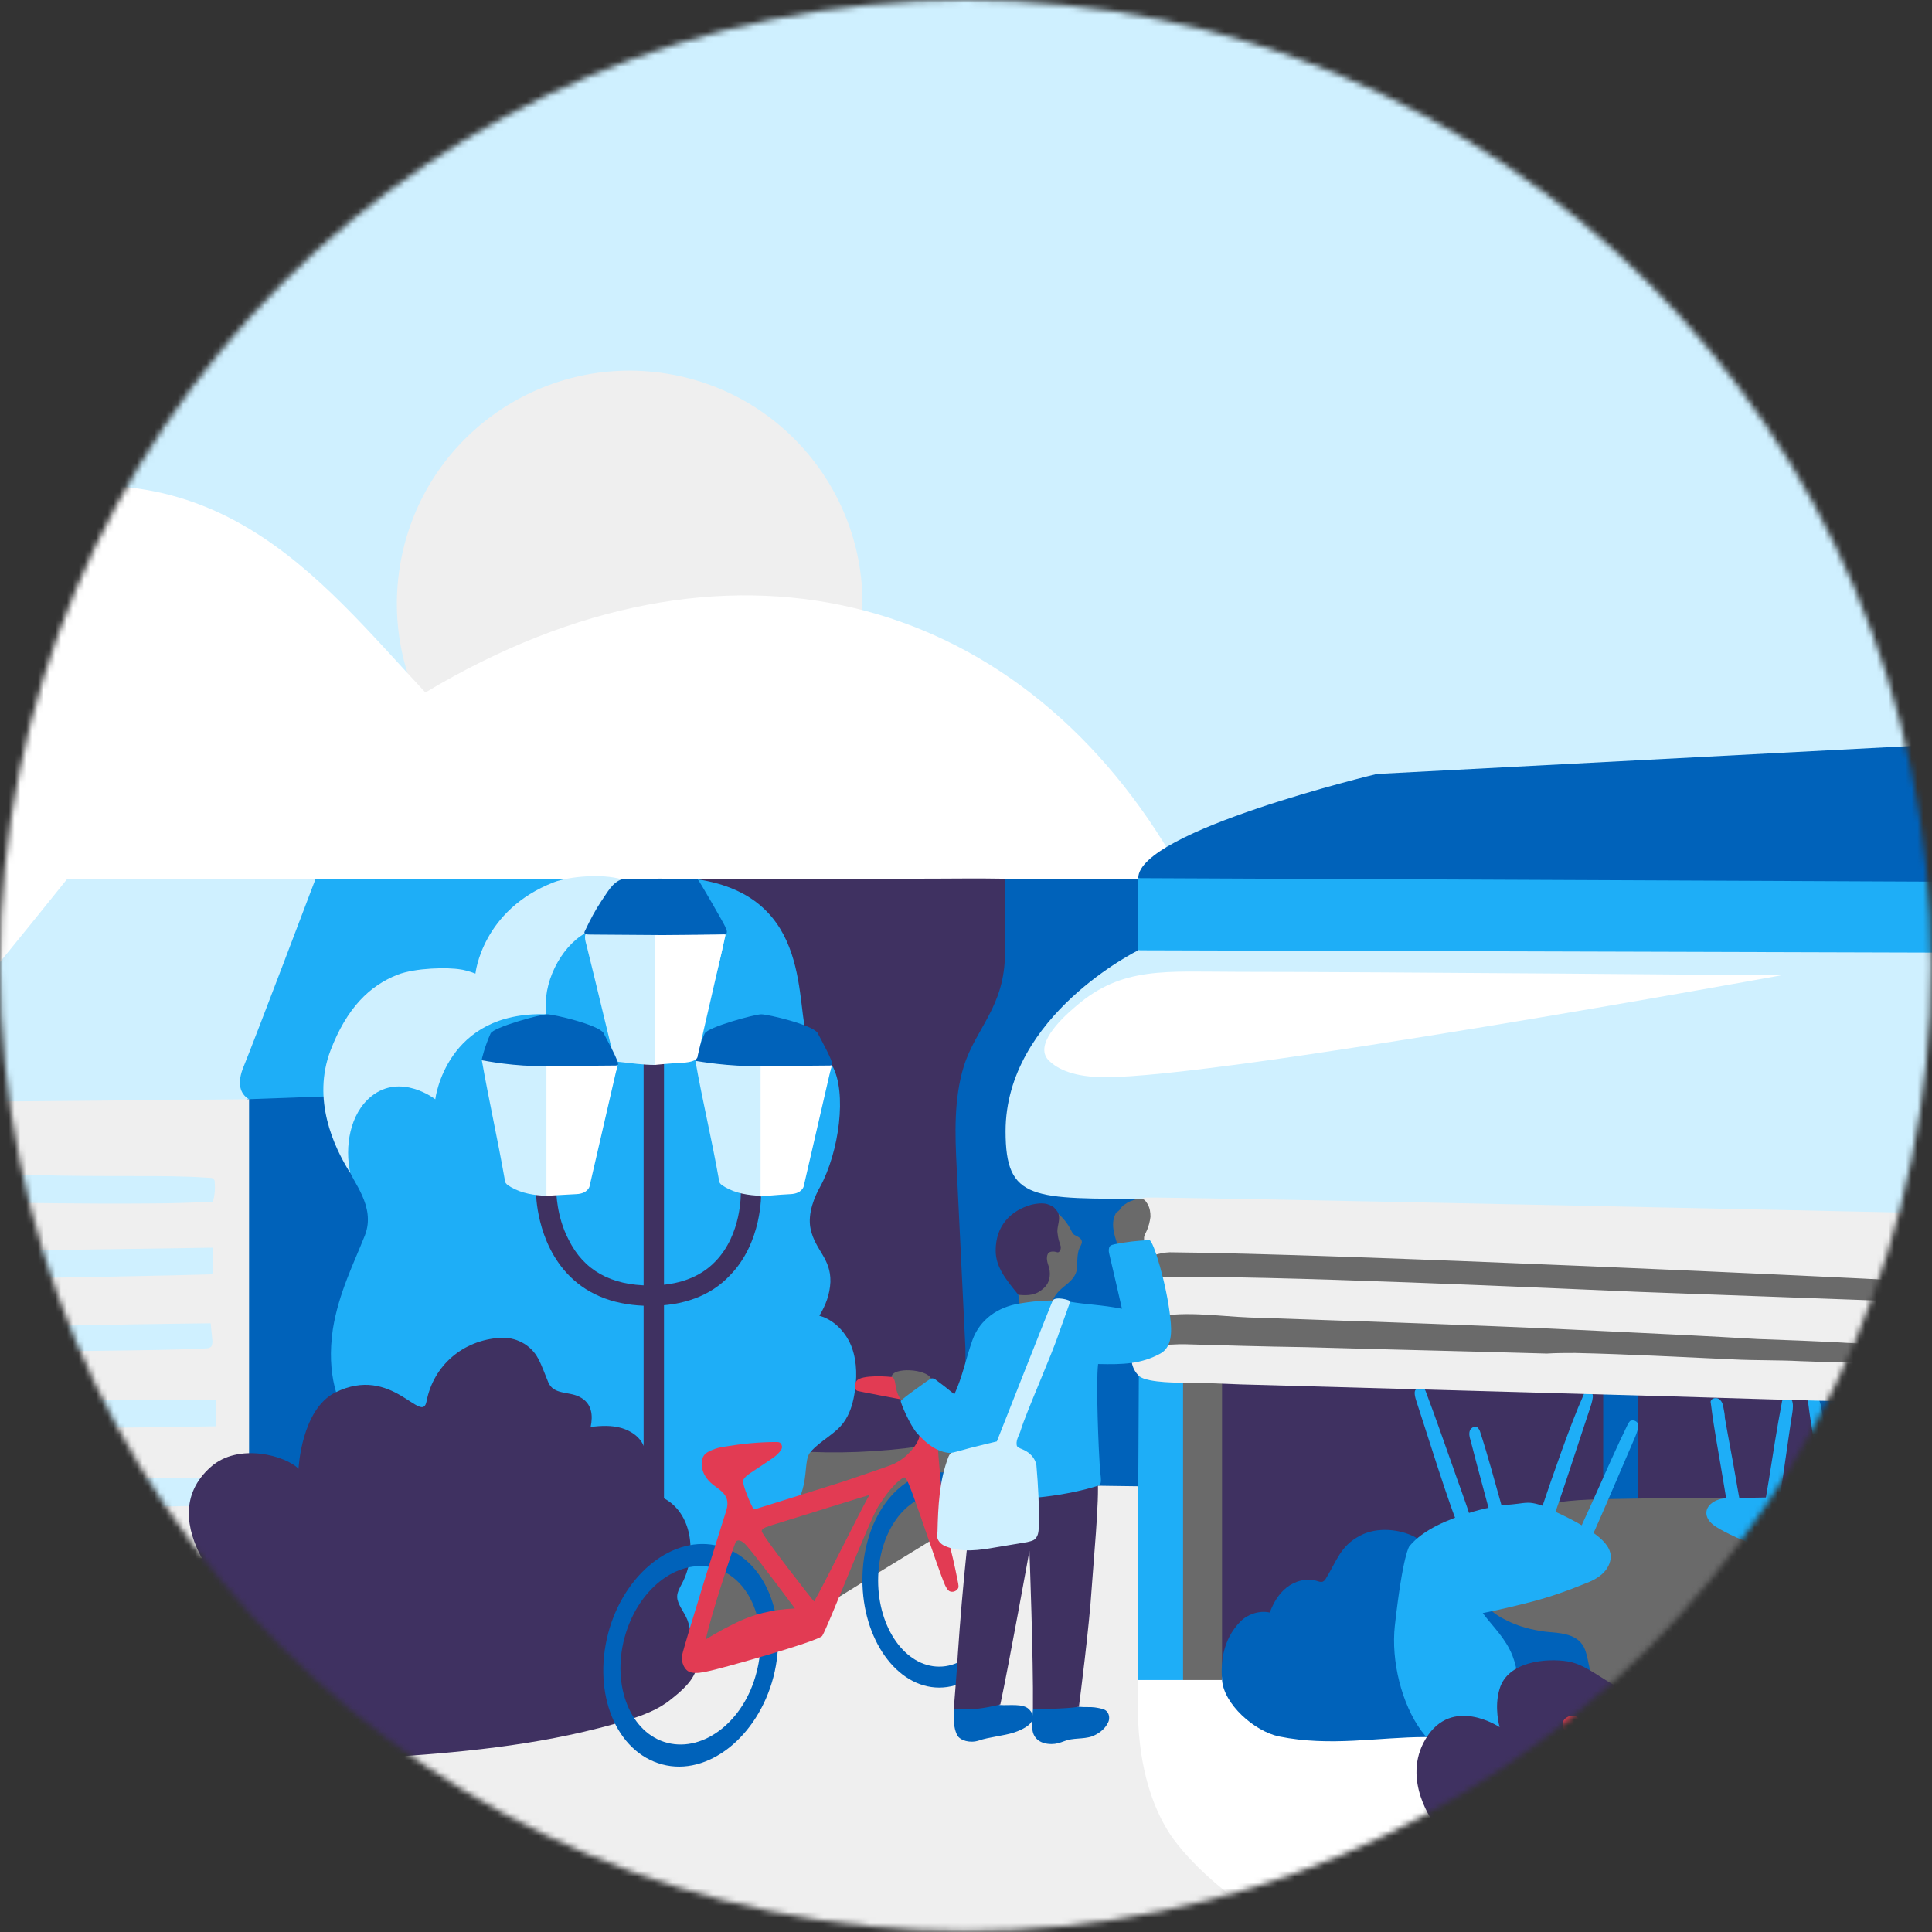 <?xml version="1.0" encoding="UTF-8"?>
<svg width="332px" height="332px" viewBox="0 0 332 332" version="1.1" xmlns="http://www.w3.org/2000/svg" xmlns:xlink="http://www.w3.org/1999/xlink">
    <rect x="0" y="0" width="332" height="332" fill="#333333" stroke="none"/>
    <title>illustrasjon_starte_og_drive</title>
    <defs>
        <circle id="path-1" cx="165.92" cy="165.92" r="165.92"></circle>
    </defs>
    <g id="Page-1" stroke="none" stroke-width="1" fill="none" fill-rule="evenodd">
        <g id="illustrasjon_starte_og_drive">
            <mask id="mask-2" fill="white">
                <use xlink:href="#path-1"></use>
            </mask>
            <g id="Oval"></g>
            <g id="illustrasjon_starte_og_drive_sirkel_alt-copy" mask="url(#mask-2)" fill-rule="nonzero">
                <g transform="translate(-74, -46)">
                    <rect id="Rectangle" fill="#CFF0FF" x="28.2" y="0.3" width="416.4" height="197.4"></rect>
                    <circle id="Oval" fill="#EFEFEF" transform="translate(182.206, 149.7) rotate(-80.782) translate(-182.206, -149.7) " cx="182.206" cy="149.7" r="40.001"></circle>
                    <path d="M441.3,294.4 L440.9,294.4 C439.3,294.4 437.7,294.4 436.1,294.4 C432.8,294.4 429.5,294.4 426.2,294.4 C421.3,294.4 416.5,294.4 411.6,294.4 C405.3,294.4 398.9,294.4 392.6,294.4 C384.9,294.4 377.2,294.4 369.5,294.4 C360.6,294.4 351.7,294.4 342.8,294.4 C332.8,294.4 322.7,294.4 312.7,294.4 C301.7,294.4 290.6,294.4 279.6,294.4 C267.7,294.4 255.8,294.4 243.9,294.4 C231.2,294.4 218.6,294.4 205.9,294.4 C192.6,294.4 179.3,294.4 166,294.4 C152.2,294.4 138.3,294.4 124.5,294.4 C110.2,294.4 96,294.4 81.7,294.4 C73,294.4 64.3,294 55.7,294.1 C48.4,294.2 46.3,295.6 45.4,304.2 C44,317.8 43.1,331.5 42.7,345.2 C42.5,354.5 38.7,376.8 43.9,384.7 C48.5,391.6 69.6,387.6 77.2,387.6 C90.9,387.6 104.6,387.6 118.3,387.6 C168.4,387.6 218.6,387.6 268.7,387.6 C325.3,387.6 381.8,387.6 438.4,387.6 C438.5,387.6 441.3,387.6 441.3,387.6 C441.3,387.4 441.3,294.4 441.3,294.4 Z" id="Path" fill="#EFEFEF"></path>
                    <path d="M12.3,138 C12.6,137.1 13,136.2 13.4,135.3 C15.8,130.2 21.1,122 27.5,121.799 C33.2,121.7 36,127.3 40.1,130.3 C49,136.7 60.1,135.6 70.1,132.6 C110.5,120.6 128.5,145.1 147.1,165 C198.8,134 248.5,147.8 275.3,193 C284.6,208.8 293.7,183.5 299.4,189.6 C306,196.7 309.5,194.1 314.6,194.7 C324,195.7 332.6,193.9 341.5,192.1 C348.8,190.7 356.2,189.8 363.6,189.8 C380.5,189.7 397.3,194.6 410.6,205.5 C416.1,210 423,220.7 425.9,225.6 L415.8,280.4 C415.8,280.4 285.6,297.1 285.4,297.2 C280.6,297.8 275,296.9 270.2,296.7 C234.4,295.6 198.6,294.4 162.8,293.3 C137,292.5 111.3,291.7 85.5,290.8 C71.7,290.4 58,289.9 44.2,289.5 C36.1,289.2 18.3,293.6 16.9,283.4 C11.2,242.8 8.7,201.7 9.4,160.6 C9.4,153 9.7,145.1 12.3,138 Z" id="Path" fill="#FFFFFF"></path>
                    <rect id="Rectangle" fill="#3F3161" x="281.7" y="277.9" width="114.6" height="56.7"></rect>
                    <path d="M275,361.1 C278.1,365.9 288.2,376 301.1,380.1 C306.7,381.9 313.5,380.2 319.4,380.7 C323.2,381 327.1,381.2 330.9,381.2 C334.5,381.2 338.4,381.5 341.9,380.7 C346.7,379.6 353,379.1 355.3,373.9 C357.1,369.9 355.2,365.2 353.4,361.6 C350.8,356.6 347.2,352.1 343.4,347.9 C341.5,345.8 339.5,343.7 337.5,341.7 C336.6,340.8 335.7,339.6 334.7,339 C332.8,337.9 330.1,337.3 328,336.5 C325.8,335.6 323.5,334.8 321.2,334.2 C317.7,333.3 314,333.2 310.4,333.2 C299.7,333.1 288.9,333.7 278.2,334.5 C275.1,334.7 272.7,334.5 269.6,334.7 C269.5,338.7 268.7,351.3 275,361.1 Z" id="Path" fill="#FFFFFF"></path>
                    <path d="M121.3,344.4 C130.5,342.9 139.5,340 148.6,338.2 C158,336.3 167.5,334.9 177.1,334.7 C177.9,334.7 178.6,334.7 179.4,334.7 C183.9,334.7 188.5,334.2 192.9,333.5 C194.9,333.2 197,331.4 198.7,330.3 C200.2,329.3 201.6,330.6 203.2,329.6 C209.8,325.6 216.3,321.6 222.9,317.5 C233.4,311.1 243.9,304.6 254.4,298.2 C255.8,297.3 257.2,296.5 258.7,295.6 C257,295.6 251.5,291.2 244.3,291.1 C234.5,291 222.2,295.1 216.3,295.1 C202.2,294.9 188.1,294.7 174,294.6 C158.3,294.4 142.7,294.2 127,294 C112.2,293.8 97.4,293.6 82.5,293.4 C75.7,293.3 68.9,291.1 62,290.3 C53.7,289.3 51.1,288.5 42.7,288.1 C39.2,287.9 20.1,295.7 13.8,299 C-3.9,308.2 0.2,321.3 5.4,326.5 C25.7,346.8 70.9,349.3 105.3,349.1 C130.8,349.1 114.2,345.6 121.3,344.4 Z" id="Path" fill="#6A6A6A"></path>
                    <path d="M335.3,311.7 C337.6,311.6 339.9,311.5 342.2,311.4 C352.7,310.8 363.2,310.5 373.7,310 C374.9,309.9 387.6,309.4 387.6,309.4 C387.4,301.8 387,294.2 386.3,286.7 C385.8,281.2 385.2,275.6 382.5,270.8 C378.5,263.6 370.7,259.5 362.7,257.5 C358.5,256.5 354.2,255.9 350,254.8 C344.2,253.2 338.8,250.5 333.6,247.5 C325,242.6 316.6,236.6 311.8,228 C310.1,225 308.9,221.6 307,218.7 C304.9,215.4 301.1,211.7 297.2,210.6 C295.1,210 292.4,210.3 290.1,210.2 C287.8,210.1 285.5,210 283.2,210 C282.5,210 269.5,209.6 269.5,209.5 C269.5,226.7 251.3,221.9 251.3,253.9 C251.3,288 251.3,297.7 251.3,299.9 C251.3,300.3 251.9,299.9 251.9,299.9 L252.4,300.4 C253.1,301.1 257.8,300.4 258.7,300.4 C263.4,300.4 268.1,300.8 272.8,300.8 C278.8,300.8 284.9,300.8 290.8,302 C294.2,302.7 297.6,303.8 299.9,306.3 C300.6,307.1 301.2,308 302,308.7 C304,310.6 307,311 309.7,311.3 C318.4,312.1 326.9,312 335.3,311.7 Z" id="Path" fill="#3F3161"></path>
                    <path d="M385.5,252 C385.5,261.7 385.5,271.4 385.5,281 C385.5,293.6 385.6,306.3 385.7,318.9 C385.7,319 385.7,319.2 385.8,319.3 C385.9,319.4 386.1,319.4 386.3,319.4 C388.2,319.5 390,319 391.8,318.7 C395.5,318.1 399.3,318.2 403,318.2 C408.8,318.3 414.7,318.3 420.5,318.4 C424.4,318.4 428.3,318.5 432.2,318 C433.9,317.8 435.7,317.5 437.2,316.8 C438.8,316.1 440.2,314.9 440.8,313.4 C441.6,311.4 441.1,309.1 440.8,307 C440.5,304.8 440.3,302.6 440.7,300.4 C441.9,292.1 441.1,283.1 441.1,274.7 C441.1,263.5 441.1,252.2 441.1,241 C441.1,233.8 441.1,226.7 441.1,219.5 C441.1,219.3 441.1,219.1 441.1,219 L385.6,219 C385.5,219.1 385.5,252 385.5,252 Z" id="Path" fill="#0062BA"></path>
                    <path d="M269.6,209.3 L269.4,197.3 L269.6,197 L269.6,196.9 L395.4,184.4 L441.3,196.9 C441.3,201.2 441.3,205.5 441.3,209.9 C441.3,214.5 441.1,236.1 441.1,236.1 C441.1,236.1 438.2,237.7 437.4,237.4 C436.7,237.2 436.2,236.6 435.7,236.1 C433.1,233.3 431.4,231.4 427.4,231 C423.7,230.6 419.9,231.1 416.1,231.1 C401.7,231.1 349.5,231.1 349.5,231.1 C349.5,232.5 350.1,240.3 347.9,240.1 C346.8,240 345.8,239.7 344.9,239 C343.1,237.6 343.3,235 343.3,233 C343.3,230.5 343.3,228 343.3,225.5 C343.3,225.1 343.4,218.9 343.3,218.9 C343.3,218.8 269.6,209.3 269.6,209.3 Z" id="Path" fill="#1EAEF7"></path>
                    <polygon id="Path" fill="#1EAEF7" points="277.3 227.9 280 327.5 277.3 334.7 269.6 334.7 269.6 226.5"></polygon>
                    <polygon id="Path" fill="#6A6A6A" points="277.3 227.9 284 230.9 284 334.7 277.3 334.7"></polygon>
                    <polygon id="Path" fill="#0062BA" points="355.5 231.1 355.5 305.4 349.5 306.5 349.5 231.1"></polygon>
                    <path d="M269.6,197 C269.6,201.9 269.4,227.8 270.2,235.9 C271.4,248 269.7,282.5 269.7,282.5 L269.6,301.4 C269.6,301.4 261.4,301.3 255.7,301.2 C256.5,301.2 254.4,296.5 254.1,296.1 C252.7,294.4 251,294.6 249,294.3 C245.9,293.8 242.9,293.4 239.8,292.9 L196.3,274.7 L242.2,197.1 C242.1,197 269.6,197 269.6,197 Z" id="Path" fill="#0062BA"></path>
                    <path d="M269.6,196.9 C269.6,188.8 310.6,179 310.6,179 L478.6,170.2 L450.3,197.7 L269.6,196.9 Z" id="Path" fill="#0062BA"></path>
                    <path d="M85.5,197.1 C81.4,202.2 77.3,207.3 73.2,212.3 C69.9,216.3 66.7,220.4 63.4,224.4 C62,226.1 60.5,227.7 58.7,229.9 C57.9,230.9 56.6,232.1 56.4,233.4 C56.1,235.2 58.7,235.4 60,235.4 C61.7,235.4 63.4,235.4 65.1,235.4 C69.5,235.4 74,235.4 78.4,235.4 C88.2,235.4 98,235.4 107.8,235.4 C108.6,235.4 122.2,235.7 122.2,235.4 C122.2,235.3 128.1,197.1 128.1,197.1 L85.5,197.1 L85.5,197.1 Z" id="Path" fill="#CFF0FF"></path>
                    <path d="M171.4,197.1 C161.3,197.1 128.3,197.1 128.3,197.1 L119.7,235.4 L196.3,235.4 L192.6,217.6 C192.5,217.6 181.5,197.1 171.4,197.1 Z" id="Path" fill="#1EAEF7"></path>
                    <path d="M128.2,197.1 L132.6,197.1 L140.8,235.4 L119.5,235.4 C119.5,235.4 118.1,235.6 116.8,234.9 C115.6,234.2 114.6,232.7 115.7,229.7 C118.1,223.8 128.2,197.1 128.2,197.1 Z" id="Path" fill="#1EAEF7"></path>
                    <polygon id="Path" fill="#0062BA" points="116.4 234.9 116.4 302.6 141.2 297.1 141.2 234"></polygon>
                    <path d="M226.9,197.1 C215.1,197.1 199.1,197.1 193.8,197.1 C187.2,198.2 182.3,197.9 175.7,199.3 C170.6,200.4 169.1,202 164.4,204.4 C163.3,205 162.9,212.5 158.2,216.8 C151.8,222.7 140.3,226.5 135.7,233.9 C132.3,239.3 133.3,243.2 134,246.9 C134.3,248.8 138.7,253.2 136.7,258.3 C134.8,263.1 132.2,268.2 131.2,274.4 C128.9,290.1 139.3,295 139.4,297 C139.5,298.5 142.4,296.7 143.1,298.1 C144.8,301.1 148.7,301.9 152.1,301.9 C155.5,301.9 159.1,301.3 162.3,302.5 C166.2,304.1 168.5,308.1 169.7,312.1 C170.8,315.6 171.3,319.3 171.2,323 C171.1,326.5 170.5,330.1 171.2,333.5 C171.9,336.9 174.3,340.4 177.8,340.7 C180,340.9 182.2,339.9 183.9,338.4 C186.3,336.4 188,333.9 189.2,331.1 C189.6,330.2 190.4,329.5 191.2,329.1 C191.8,328.8 192.9,328.5 193.2,327.9 C193.8,326.8 194,325.4 194.3,324.2 C194.6,323 194.9,321.8 195.2,320.6 C195.7,318.2 196,315.8 196.5,313.4 C196.7,312.3 197.1,311.2 197.8,310.3 C199.6,308.3 202.7,308.5 205.3,307.9 C209.3,307 211.2,305.2 212.1,301.2 C212.7,298.5 212.3,296.3 213.5,295.3 C215,294 218.5,293.1 220.2,292 C222.1,290.7 223.8,289 224.7,286.9 C225.3,285.5 225.5,284 225.7,282.4 C225.9,280.5 226.1,278.6 225.8,276.8 C225.5,274.6 224.6,272.5 224.5,270.4 C224.4,266.8 226.3,264.7 228.8,262.5 C231.2,260.4 233.2,257.6 233.7,254.3 C234.3,250.2 231.8,245.4 227.7,244.7 C226.1,244.4 224.5,244.7 222.9,244.5 C221.3,244.3 219.6,243.4 219.3,241.9 C218.9,240.1 220.5,238.5 221.8,237.3 C224.1,235.2 226.2,232.8 226.7,229.7 C227.1,226.7 225,223.1 221.9,223.2 C224,221.3 226.2,219.3 227.2,216.6 C227.7,215.2 227.7,213.5 227.2,212.1 C226.5,210.3 225.4,210.1 224.1,209.1 C221.1,206.4 230.4,199.5 226.9,197.1 Z" id="Path" fill="#1EAEF7"></path>
                    <path d="M134.2,247.6 C133.2,243.1 134.1,237.4 137.8,234.4 C142.9,230.3 148.8,234.9 148.8,234.9 C148.8,234.9 150.6,219.7 167.9,220.3 C167.1,215.1 170.3,208.8 174.5,206.4 C177.8,204.5 178.8,198.9 182.5,198.3 C183.9,198.1 188.3,201.5 189.4,200.7 C187.4,199.8 183.7,197.9 180.8,197.1 C177.5,196.1 171.8,196.6 169.2,197.6 C156.8,202.4 155.7,213.3 155.7,213.3 C154.7,212.9 153.4,212.6 153.2,212.6 C151,212.2 145.4,212.3 142.3,213.5 C137.5,215.4 133.6,219.2 130.8,226.5 C127.6,234.9 131.3,243 134.2,247.6 Z" id="Path" fill="#CFF0FF"></path>
                    <path d="M227.4,197 C225.1,197 216.4,197.1 193.8,197.1 C214,200.1 210.5,218.9 212.9,225 C213.9,227.6 215.6,226.6 217,229.1 C219.6,233.7 218.2,244 214.9,250 C214.1,251.4 212.7,254.5 213.3,257.2 C214.1,260.9 216.8,262.2 216.7,266.3 C216.6,268.4 215.9,270.3 214.8,272.1 C217.4,272.8 219.5,275.1 220.4,277.6 C221.3,280.1 221.3,283 220.8,285.7 C220.5,287.4 220,289 219,290.4 C217.6,292.4 214.9,293.6 213.3,295.5 C220.4,295.8 227.9,295.3 235,294.1 C237.4,293.7 237.5,291.1 238,289.2 C238.5,287.2 239.1,285.2 239.6,283.2 C240,281.4 239.9,279.6 239.9,277.7 C239.4,267.4 238.9,257 238.4,246.7 C238.1,240.9 237.9,234.9 239.6,229.3 C241.7,222.6 246.7,219 246.7,209.7 C246.7,208 246.7,198.5 246.7,197 C241.1,196.9 239.2,197 227.4,197 Z" id="Path" fill="#3F3161"></path>
                    <rect id="Rectangle" fill="#3F3161" x="184.6" y="226.4" width="3.5" height="93.5"></rect>
                    <path d="M185.7,270.4 C180,270.4 175.3,268.7 171.9,265.3 C166.1,259.5 166.1,251 166.1,250.7 L169.6,250.7 L167.9,250.7 L169.6,250.7 C169.6,250.7 169.6,255 171.7,259 C174.3,264.3 179,266.9 185.7,266.9 C190.5,266.9 194.3,265.5 196.9,262.8 C201.5,258.1 201.3,251 201.3,250.9 L204.8,250.8 C204.8,251.2 205,259.5 199.4,265.2 C196.1,268.7 191.4,270.4 185.7,270.4 Z" id="Path" fill="#3F3161"></path>
                    <path d="M204.8,251.5 C202.6,251.4 200.5,251.1 198.6,250 C198.3,249.8 197.9,249.6 197.7,249.3 C197.6,249.1 197.5,248.8 197.5,248.5 C196.3,241.7 194.7,235.1 193.5,228.3 C197.3,228.3 201.2,225.3 205,224.9 C207.6,224.6 210.3,225.3 212.7,226.4 C213.7,226.8 214.1,226.4 214.8,227.3 C215.7,228.3 215.9,227.4 217,228.9 C215.6,234.9 206.7,251 204.8,251.5 Z" id="Path" fill="#CFF0FF"></path>
                    <path d="M204.8,220.3 C203.7,220.3 195.6,222.5 195.1,223.6 C194.2,225.6 193.4,228.2 193.5,228.3 C194.2,228.4 199.1,229.3 204.7,229.2 C209.1,229.4 216.8,229.4 217,229 C217.3,228.6 215,224.5 214.5,223.5 C213.6,222.1 206,220.3 204.8,220.3 Z" id="Path" fill="#0062BA"></path>
                    <path d="M198.4,205.9 C197.6,205.1 195.6,204.5 194.6,204 C192.1,202.9 189.4,202.2 186.7,202.5 C184,202.2 181.3,203 178.8,204 C177.8,204.4 175.7,205 175,205.9 C174.1,206.9 174.7,207.8 175,209.3 C176.5,215.3 177.9,221.3 179.4,227.4 C179.5,227.7 179.5,228 179.7,228.2 C179.9,228.4 180.3,228.5 180.6,228.5 C182.5,228.7 184.5,229 186.5,229 L186.5,229 C186.5,229 186.6,228.9 186.7,228.9 C186.7,228.9 193.3,227.4 193.4,227.2 C194.8,221.1 199.3,206.9 198.4,205.9 Z" id="Path" fill="#CFF0FF"></path>
                    <path d="M198.8,206.5 C199.1,206 198.7,205.6 198.6,205.2 C198.4,204.7 194.2,197.4 193.9,197.1 C193.8,197 181.6,196.9 180.9,197.1 C179.2,197.6 178.3,199.5 177.3,200.9 C176.3,202.4 175.4,204.1 174.6,205.8 C174.4,206.2 174.1,206.6 175.4,206.6 C176.9,206.6 189.3,206.7 189.3,206.7 C189.3,206.7 198.7,206.7 198.8,206.5 Z" id="Path" fill="#0062BA"></path>
                    <path d="M186.5,229 L186.5,206.7 L198.7,206.6 C198.7,206.6 194,227.1 193.9,227.4 C193.9,227.7 193.8,228.4 191.7,228.6 C189.4,228.7 186.5,229 186.5,229 Z" id="Path" fill="#FFFFFF"></path>
                    <path d="M204.7,251.6 L204.7,229.2 L216.9,229.1 L212.1,249.9 C212.1,249.9 211.8,251.1 209.9,251.2 C207.7,251.3 204.7,251.6 204.7,251.6 Z" id="Path" fill="#FFFFFF"></path>
                    <path d="M167.9,251.5 C165.8,251.4 163.7,251.1 161.8,250 C161.5,249.8 161.1,249.6 160.9,249.3 C160.8,249.1 160.7,248.8 160.7,248.5 C159.5,241.7 158,235 156.8,228.2 C160.6,228.2 164.4,225.3 168.2,224.9 C170.8,224.6 173.5,225.3 175.9,226.4 C176.9,226.8 177.3,226.4 178,227.3 C178.9,228.3 179.1,227.4 180.2,228.9 C178.8,234.9 168,251.5 167.9,251.5 Z" id="Path" fill="#CFF0FF"></path>
                    <path d="M168,220.3 C166.9,220.3 158.8,222.5 158.3,223.6 C157.4,225.6 156.7,228.1 156.8,228.2 C157.5,228.3 162.3,229.3 167.9,229.2 C172.3,229.4 180,229.4 180.2,229 C180.5,228.6 178.2,224.5 177.7,223.5 C176.8,222.1 169.2,220.3 168,220.3 Z" id="Path" fill="#0062BA"></path>
                    <path d="M167.9,251.5 L167.9,229.2 L180.1,229.1 L175.3,249.9 C175.3,249.9 175,251.1 173.1,251.2 C170.9,251.3 167.9,251.5 167.9,251.5 Z" id="Path" fill="#FFFFFF"></path>
                    <path d="M269.6,209.3 L441.3,209.8 C441.3,209.8 428.2,219.6 425.4,222.9 C418.6,231 418.3,241.3 418.3,254.8 C395.2,254.8 311.1,259.4 271.6,252 C251.4,252 246.8,252.4 246.8,240.4 C246.8,220.5 269.6,209.3 269.6,209.3 Z" id="Path" fill="#CFF0FF"></path>
                    <path d="M258.9,218.9 C266.9,212 274.3,213 286.9,213 C310.3,213 380.1,213.6 380.1,213.6 C380.1,213.6 283.1,231.3 263.8,231.1 C258.7,231.1 255.7,229.8 254.1,228.1 C251.9,225.6 255.8,221.5 258.9,218.9 Z" id="Path" fill="#FFFFFF"></path>
                    <path d="M58.3,240.7 C58,243.3 59,245.6 60.2,247.9 C60.4,248.3 61.6,249.9 60.6,251.1 C59.3,252.8 58.5,253.7 58.3,255.9 C58.1,257.7 58.7,259.4 59.9,260.7 C60.7,261.5 61.7,262.4 61.5,263.4 C61.3,264.1 60.6,264.5 60.1,265.1 C59.2,266.2 58.3,267.1 58.3,269.4 C58.3,272 59.5,274.6 61.7,276.2 C60.2,277.3 58.9,278.4 58.5,279.8 C58,281.6 58.4,284.2 59.8,285.7 C60.4,286.4 61.6,287.7 61.9,288.6 C62.3,289.5 61.6,289.1 59.8,291.5 C58.7,293.1 58,294.8 58.6,297.2 C59.2,299.5 61.2,301.1 62.3,301.7 C59,303.4 57,307.2 57.6,309.5 C58.2,311.8 60.4,313.7 62.9,313.7 L117.2,313.7 C117.1,312.1 116.9,310.5 116.8,308.9 L116.8,234.9 L60.8,235.4 C60.8,235.4 58.7,237.2 58.3,240.7 Z" id="Path" fill="#EFEFEF"></path>
                    <path d="M97.6,248.1 C101.7,248.1 105.8,248.1 109.9,248.4 C110.2,248.4 110.5,248.4 110.7,248.6 C110.9,248.8 110.9,249 110.9,249.2 C111,250.3 110.9,251.4 110.6,252.5 C106.5,252.7 103.3,252.8 99.8,252.8 C88.5,252.9 79.5,252.7 68.2,252.6 C66.6,252.6 64.1,252.9 63.3,251.1 C62.9,250.1 63,248.9 64.1,248.4 C65.8,247.5 69.5,247.9 71.4,247.9 C74.1,247.9 76.7,247.9 79.4,247.9 C85.4,248.1 91.5,248.1 97.6,248.1 Z" id="Path" fill="#CFF0FF"></path>
                    <path d="M60.9,264.5 C60.9,265.4 61.3,265.8 62,265.8 C75.6,265.8 107.6,265.1 109.9,265 C110.1,265 110.4,265 110.5,264.8 C110.6,264.6 110.6,264.4 110.6,264.2 C110.6,262.6 110.6,260.4 110.6,260.4 C110.6,260.4 67.8,261 64.9,261.2 C64.1,261.2 61,261.2 60.9,261.8 C60.8,262.5 60.9,263.7 60.9,264.5 Z" id="Path" fill="#CFF0FF"></path>
                    <path d="M109.5,277.7 C109.8,277.7 110.1,277.6 110.3,277.4 C110.5,277.1 110.5,276.7 110.5,276.4 C110.4,275.3 110.2,273.4 110.2,273.4 C110.2,273.4 72.5,273.8 62.5,274.6 C61.2,274.7 60.9,275.2 60.9,275.7 C60.9,277.6 61.1,278.4 62.7,278.4 C64.2,278.4 65.8,278.4 67.3,278.4 C70.5,278.3 105.7,278.1 109.5,277.7 Z" id="Path" fill="#CFF0FF"></path>
                    <path d="M60.9,290.7 C60.9,290.9 60.9,291.1 61,291.2 C61.1,291.4 61.4,291.4 61.7,291.4 C78.2,291.5 94.6,291.4 111.1,291.1 C111.1,289.2 111.1,286.6 111.1,286.6 C111.1,286.6 63.4,286.5 61.8,286.9 C60.8,287.2 61,287 60.9,288.1 C60.9,289 60.9,289.8 60.9,290.7 Z" id="Path" fill="#CFF0FF"></path>
                    <path d="M61,304.6 C61,304.9 61,305.2 61.2,305.4 C61.4,305.6 61.6,305.6 61.9,305.6 C76.7,305.3 91.4,305.1 106.2,304.8 C107.5,304.8 108.9,304.8 110.2,304.7 C110.5,304.7 110.8,304.7 111,304.5 C111.2,304.3 111.2,303.9 111.2,303.6 C111.2,302.8 111.2,302 111.2,301.2 C111.2,300.9 111.2,300.6 111,300.4 C110.7,300 110.2,300 109.7,300 C94.8,300.1 79.9,300.1 65,300.2 C63.9,300.2 61,300 61,300.8 C61,301.7 61,303.7 61,304.6 Z" id="Path" fill="#CFF0FF"></path>
                    <path d="M141.6,347.9 C139,348.1 136.4,348.2 133.8,348.4 C125.5,348.9 117.1,349.4 108.8,349.4 C106.4,349.4 103.9,349.3 102,347.9 C100.3,346.6 99.4,344.4 99.4,342.2 C99.4,340 100.1,337.7 101.2,335.7 C102.2,333.9 102,332.7 101.5,330.7 C100.4,326.9 99.5,322.8 102,318.8 C103.5,316.4 106.1,314.7 108.7,313.8 C106,308.8 104.9,302.8 110.2,298.1 C115,293.8 123.2,296.2 125.3,298.4 C125.3,298.3 125.8,288.2 131.6,285.3 C141.4,280.4 146.5,291 147.3,286.8 C148.5,280.6 153.6,276.3 159.9,275.9 C162.5,275.7 165.2,277 166.5,279.5 C167.1,280.6 167.7,282.3 168.2,283.5 C169.1,285.7 171.7,285.1 173.5,286 C175.8,287.1 175.9,289.3 175.5,291.2 C177.3,291 179.1,290.9 180.8,291.4 C182.5,291.9 184.1,293 184.7,294.7 C185.6,297.1 184.3,300.1 186,302 C186.7,302.8 187.6,303.2 188.5,303.7 C193.1,306.5 193.7,313.4 191.2,318.1 C190.8,318.9 190.2,319.8 190.4,320.8 C190.7,322.2 191.9,323.4 192.3,324.9 C192.8,327.1 194.1,330 193.8,332.2 C193.4,334.7 191.1,336.6 189.2,338.1 C187.1,339.8 184.4,340.8 181.8,341.6 C168.6,345.6 155.1,347 141.6,347.9 Z" id="Path" fill="#3F3161"></path>
                    <path d="M319,344.5 C310.8,344.5 302.7,346.2 293.8,344.4 C289.5,343.5 284.3,338.8 284,334.7 C283.8,332.2 283.9,327.9 287.2,324.6 C288.4,323.4 290.4,322.7 292.2,323.1 C292.8,321.5 293.7,319.9 295.1,318.8 C296.5,317.7 298.5,317.1 300.4,317.7 C300.7,317.8 301,317.9 301.3,317.8 C301.5,317.7 301.6,317.6 301.7,317.5 C303.8,314.1 304.3,311.7 307.7,309.9 C310.7,308.3 314.6,308.8 317.1,310.1 C319,311.1 320.4,312.7 321.9,314.1 C322.6,314.8 323.6,315.8 324.3,314.6 C326.1,311.3 331.5,305.8 341.1,309.5 C346.4,311.6 347.5,319 348,323.9 C348.3,326.9 348.4,329.8 348.3,332.8 C347.9,334.3 348.8,336.2 348.6,337.7 C348.3,339.6 347.1,341.8 346.5,343.6 C346.3,344 346.2,344.5 345.7,344.8 C345.4,345 345,345 344.6,345 C336.1,345 327.5,344.5 319,344.5 Z" id="Path" fill="#0062BA"></path>
                    <path d="M410.2,316.1 C410.3,316 410.5,316.1 410.4,316.2 C411,313.6 410.5,310 410.5,310 L399.4,310 C399.4,310 376.4,303.5 370.7,303.4 C363.3,303.3 357.8,303.5 350.4,303.6 C345.8,303.7 341.2,303.8 336.9,305.4 C332.6,307 328.8,310.5 328,314.9 C327.2,319.5 328.8,322.5 332.8,324.4 C334.9,325.5 337.3,326.1 339.6,326.4 C341.9,326.6 344.6,326.7 345.9,328.6 C346.4,329.3 346.6,330.1 346.8,331 C347.4,333.8 348,336.6 348.7,339.5 C360.9,339.5 373,338.5 385.2,337.5 C385.8,337.4 386.5,337.4 387.1,337.1 C387.7,336.8 388.2,336.3 388.7,335.8 C391.6,333 394.7,330.4 398,328.2 C402.5,325.2 407.1,320.7 410.2,316.1 Z" id="Path" fill="#6A6A6A"></path>
                    <path d="M316.2,311.7 C318.6,308.8 322.9,307.1 326.4,306 C328.9,305.2 331.4,304.7 334,304.5 C335.2,304.4 336.3,304.1 337.4,304.3 C338.6,304.5 339.8,305 340.9,305.6 C343.3,306.7 345.7,307.9 347.8,309.4 C349.2,310.4 350.7,311.7 350.8,313.4 C350.8,314.6 350.2,315.7 349.3,316.5 C348.4,317.3 347.3,317.8 346.2,318.2 C343.3,319.4 340.4,320.4 337.4,321.2 C335.9,321.6 331.4,322.7 328.8,323.2 C330.6,325.6 332.7,327.5 333.9,330.5 C335.8,335.4 334.6,340.3 331.1,344.2 C321.4,354.9 312.3,337.7 313.7,325.3 C315.1,312.9 316.2,311.7 316.2,311.7 Z" id="Path" fill="#1EAEF7"></path>
                    <path d="M381,303.3 C377.4,303.3 373.9,303.4 370.3,303.5 C368.7,303.6 366.6,304.9 367.4,306.8 C367.8,307.7 368.7,308.3 369.6,308.8 C371.9,310.1 374.3,311 376.8,312 C378.2,312.6 379.7,313.1 381.2,313.3 C382.5,313.5 383.8,313.4 385.1,313.2 C387.2,313 389.3,312.8 391.4,312.6 C391.9,312.6 392.4,312.5 392.9,312.7 C393.4,312.9 393.8,313.3 394.1,313.8 C395.4,315.3 396.7,316.9 397.9,318.4 C398.7,317.9 399.2,317.4 399.8,316.7 C400.1,316.3 400.2,315.8 400.5,315.4 C400.7,315.1 401,315 401.1,314.7 C401.9,312.4 402.1,309.8 401.4,307.4 C401.1,306.5 400.6,304.7 399.7,304.3 C399.5,304.2 399.2,304.2 398.9,304.1 C393.1,303.6 387.1,303.3 381,303.3 Z" id="Path" fill="#1EAEF7"></path>
                    <path d="M317.4,286.8 C317.2,286.2 316.9,285.1 317.3,284.8 C317.7,284.5 317.9,284.5 318.6,284.5 C318.8,284.5 318.9,284.9 319,285.1 C320.7,289.6 322,293.4 323.5,297.6 C324.7,301.1 325.7,303.6 327.1,308 C327.6,309.5 325.4,309.4 324.8,308.5 C323.8,307.2 318.1,288.8 317.4,286.8 Z" id="Path" fill="#1EAEF7"></path>
                    <path d="M326.7,293.5 C326.5,292.9 326.4,292.3 326.6,291.8 C326.8,291.3 327.6,290.9 328,291.4 C328.1,291.5 328.2,291.7 328.3,291.9 C329.8,296.5 330.8,300.4 332,304.6 C333,308.2 333.8,310.7 335,315.2 C335.4,316.7 333.4,316.4 332.9,315.5 C332.1,314.1 327.2,295.5 326.7,293.5 Z" id="Path" fill="#1EAEF7"></path>
                    <path d="M355,292.9 C355.2,292.4 355.6,291.4 355.5,290.8 C355.4,290.2 354.6,289.9 354.1,290.2 C354,290.3 353.9,290.5 353.8,290.6 C351.7,294.9 350.1,298.6 348.3,302.6 C346.8,306 345.6,308.4 343.8,312.7 C343.2,314.1 345.4,314.2 346,313.3 C347,311.8 354.1,294.9 355,292.9 Z" id="Path" fill="#1EAEF7"></path>
                    <path d="M347.3,287.8 C347.5,287.2 347.8,286.2 347.7,285.7 C347.6,285.4 347.4,285.3 347.1,285.3 C346.8,285.3 346.4,285.3 346.3,285.4 C346.2,285.5 346.1,285.7 346,286 C344,290.4 340.6,300.2 339.2,304.4 C338,307.9 339.3,304.5 337.9,308.9 C337.4,310.4 339.4,310.2 340,309.3 C340.7,308.1 346.6,289.8 347.3,287.8 Z" id="Path" fill="#1EAEF7"></path>
                    <path d="M370.2,288.1 C370.1,287.5 370,286.9 369.5,286.5 C369.1,286.1 368.2,286.2 368,286.7 C367.9,286.9 368,287.1 368,287.2 C368.6,292 369.4,296 370.1,300.3 C370.6,303.2 371,306.2 371.8,309 C371.8,309.1 371.9,309.3 372,309.4 C372.1,309.5 372.2,309.5 372.3,309.6 C374.6,310.3 373.5,307 373.3,305.8 C373,303.9 372.6,302 372.3,300.1 C371.7,296.6 371,293.1 370.4,289.6 C370.4,289.1 370.3,288.6 370.2,288.1 Z" id="Path" fill="#1EAEF7"></path>
                    <path d="M387,288 C386.9,287.4 386.7,286.6 386.3,286.2 C385.9,285.8 384.9,285.9 384.7,286.4 C384.6,286.6 384.7,286.8 384.7,286.9 C385.3,291.7 386.1,295.7 386.8,300 C387.4,303.7 387.8,306.3 388.7,310.8 C389,312.3 390.7,311.2 390.8,310.1 C390.9,308.7 387.3,290.1 387,288 Z" id="Path" fill="#1EAEF7"></path>
                    <path d="M398.2,289.8 C398.4,289.3 398.6,288.7 398.4,288.1 C398.2,287.5 397.5,287.1 397,287.5 C396.9,287.6 396.8,287.8 396.7,288 C394.8,292.4 393.4,296.2 391.8,300.3 C390.5,303.8 389.5,306.2 387.9,310.6 C387.4,312.1 389.4,311.9 390,311 C390.9,309.8 397.4,291.8 398.2,289.8 Z" id="Path" fill="#1EAEF7"></path>
                    <path d="M382,288.8 C382.1,288.2 382.2,287.1 381.9,286.6 C381.6,286.1 380.7,286 380.4,286.5 C380.3,286.6 380.2,286.8 380.2,287 C379.3,291.7 378.7,295.7 378,300.1 C377.4,303.8 376.9,306.4 376.3,311 C376.1,312.5 378.2,312 378.6,311 C379.1,309.5 381.6,290.9 382,288.8 Z" id="Path" fill="#1EAEF7"></path>
                    <path d="M197.6,311.7 C189.8,309.6 181.2,316.4 178.5,326.7 C175.8,337.1 179.9,347.1 187.8,349.2 C195.6,351.3 204.2,344.5 206.9,334.2 C209.6,323.8 205.4,313.7 197.6,311.7 Z M188.7,345.5 C182.4,343.9 179.1,335.8 181.3,327.5 C183.5,319.2 190.3,313.8 196.6,315.4 C202.9,317 206.2,325.1 204,333.4 C201.9,341.7 195,347.1 188.7,345.5 Z" id="Shape" fill="#0062BA"></path>
                    <path d="M235.4,299 C228.1,299 222.2,307.3 222.2,317.5 C222.2,327.7 228.1,336 235.4,336 C242.7,336 248.6,327.7 248.6,317.5 C248.6,307.3 242.6,299 235.4,299 Z M235.4,332.4 C229.6,332.4 224.9,325.8 224.9,317.6 C224.9,309.4 229.6,302.8 235.4,302.8 C241.2,302.8 245.9,309.4 245.9,317.6 C245.9,325.7 241.2,332.4 235.4,332.4 Z" id="Shape" fill="#0062BA"></path>
                    <path d="M238.6,317.8 C238.1,315.2 237.5,312.6 236.8,310 C236.4,308.7 235.1,295.6 235,292.1 C234.9,290.3 234.8,288.5 234.8,286.6 C234.8,285.6 235.2,283.7 234.1,283 C233.4,282.6 233,283 232.4,283.2 C231.4,283.4 230.5,283.2 227.8,282.7 C226.6,282.5 222,282.2 221.2,283.3 C220.8,283.8 220.7,284.7 221.3,285 C221.5,285.1 229,286.5 229,286.5 C229,286.5 228.8,286 230.3,285.9 C230.8,285.9 231.4,285.7 231.7,286.2 C231.9,286.6 231.9,287.3 231.9,287.8 C231.9,289 232,290.1 232,291.3 C232,292 232.1,292.5 231.9,293.2 C231.7,293.8 231.3,294.4 230.9,294.9 C230.1,295.9 229.1,296.8 227.9,297.4 C227.6,297.7 221.5,299.7 218.9,300.6 C215.7,301.6 204.6,305.1 204.2,305.2 C204,305.3 203.8,305.4 203.5,305.3 C203.3,305.2 201.5,301.1 201.7,300.4 C201.9,299.9 202.3,299.6 202.7,299.3 C203.7,298.6 207,296.5 207.5,296 C207.8,295.7 208.1,295.4 208.3,295 C208.5,294.6 208.3,294.1 208,293.9 C207.8,293.8 207.6,293.8 207.4,293.8 C204.4,293.8 201.5,294.1 198.5,294.6 C197.7,294.7 197,294.9 196.3,295.2 C195.4,295.6 194.8,295.9 194.6,297.1 C194.5,298.2 194.8,299.2 195.5,300.1 C196.9,302 199.8,302.3 198.8,305.6 C198.4,306.8 191.6,328.5 191.2,330.5 C191,331.5 191.6,333.2 192.8,333.4 C193.7,333.6 194.7,333.4 195.6,333.2 C197.4,332.9 214.8,328 215.3,327.1 C216.3,325.5 223.3,307.5 224.9,304.9 C226.9,301.7 228.6,300.2 229.3,299.9 C229.4,299.9 229.4,299.9 229.5,299.9 C229.6,299.9 229.6,300 229.7,300.1 C230.6,301.3 235,315.2 236.4,318.4 C236.6,318.8 236.8,319.2 237.1,319.4 C237.6,319.7 238.3,319.5 238.6,319 C238.8,318.8 238.7,318.3 238.6,317.8 Z M199.8,325.2 C198.2,326 197.3,326.5 195.3,327.7 C196.1,323.7 200.1,311.7 200.3,311.3 C200.6,310.3 201.5,310.7 202.3,311.6 C205,314.8 209.9,321.5 210.6,322.4 C206.7,322.6 203.5,323.3 199.8,325.2 Z M213.9,321.2 C213.9,321.3 204.8,309.7 204.9,309.1 C204.9,308.5 206.2,308.3 206.6,308.1 C211.4,306.6 222,303.3 223.4,302.9 C222.1,305.1 215.5,318.5 213.9,321.2 Z" id="Shape" fill="#E23B53"></path>
                    <path d="M267.9,256.5 C267.8,258.7 268.9,260.9 270.7,262.1 C270.8,262.9 270.9,263.8 271,264.6 C268.6,266.2 267.8,269.8 269.5,272.2 C270.2,273.3 271.4,274.4 271,275.6 C270.7,276.5 269.8,276.9 269.2,277.5 C267.9,278.9 268.4,281.3 269.8,282.5 C271.2,283.7 277.4,283.6 277.4,283.6 C280.7,283.6 284,283.8 287.3,283.9 C308.8,284.5 330.3,285.1 351.9,285.7 C363.5,286 375,286.4 386.6,286.7 C394.1,286.9 401.7,287 409.2,287 C410.7,287 412.5,286.6 413.6,285.5 C415.5,283.6 416,280.4 414.4,278.6 C413.6,277.6 412.5,277.2 412.4,275.9 C412.3,274.9 413.1,274.7 413.8,273.9 C415.2,272.3 415.5,271.3 415.4,269.7 C415.3,268.4 414.6,267.3 413.2,266.2 C412.8,265.9 412.4,265.5 412.7,264.8 C412.9,264.4 413.8,263.9 414.2,263.7 C415.3,263 416.4,261.5 416.4,259.4 C416.4,257.5 415.5,254.6 413.5,254.6 C410.1,254.6 405.7,254.4 402.3,254.4 C402.3,254.4 273.3,251.6 270.8,251.8 C268.4,252.2 268,254.4 267.9,256.5 Z" id="Path" fill="#EFEFEF"></path>
                    <path d="M270.6,264.5 C271.5,265.5 273.1,265.5 274.5,265.5 C289.6,265 343.6,267.5 355.6,268 C361.1,268.2 394.3,269.4 396.8,269.5 C398.2,269.6 402.2,269.7 402.2,267.9 C402.2,266.4 401.2,266.1 399.6,266 C395.4,265.7 303.2,261.4 275,261.2 C273.7,261.2 268.5,262.2 270.6,264.5 Z" id="Path" fill="#6A6A6A"></path>
                    <path d="M344.7,278.5 C353.7,278.7 362.8,279.2 371.8,279.6 C375.6,279.8 379.5,279.7 383.3,279.9 C387.8,280.1 392.3,280.1 396.7,280.1 C398.2,280.1 399.1,279.9 399.9,279.6 C400.6,279.3 401.1,277.9 399.8,277.5 C398.6,277.2 396.5,277.1 393.9,276.9 C387.6,276.5 378.8,276.2 376,276.1 C367.6,275.6 359.2,275.2 350.8,274.8 C337,274.1 323.2,273.6 309.4,273.1 C302.5,272.9 295.6,272.6 288.7,272.4 C283.3,272.2 276.8,271.1 271.4,272.6 C269.9,273 268.4,273.9 269.3,275.6 C270.5,277.8 275.5,276.9 277.6,277 C284.5,277.2 291.4,277.4 298.3,277.5 C312.1,277.9 326,278.2 339.8,278.6 C341.4,278.5 343,278.5 344.7,278.5 Z" id="Path" fill="#6A6A6A"></path>
                    <path d="M238.5,344.2 C239,345.1 240.7,345.6 242.2,345.1 C243.9,344.5 246.5,344.3 248.3,343.7 C249.5,343.3 253,341.9 250.8,339.7 C249.8,338.7 247.4,339.1 245.9,339 C244.4,338.9 240.8,337.6 239.4,338 C238.4,338.3 238,338.5 237.9,339.8 C237.8,342.4 238.1,343.4 238.5,344.2 Z" id="Path" fill="#0062BA"></path>
                    <path d="M251.4,343.1 C251.5,344.5 252.5,345.7 254.7,345.7 C255.5,345.7 256.1,345.5 256.9,345.2 C258.4,344.6 260.1,344.9 261.6,344.4 C262.7,344 263.8,343.2 264.3,342.2 C264.5,341.9 264.6,341.6 264.6,341.2 C264.6,340.7 264.4,340.1 263.8,339.8 C263.3,339.6 262.8,339.5 262.1,339.4 C261.4,339.3 260.4,339.4 259.4,339.3 C258.4,339.3 257.1,339.4 256.1,339.4 C254.6,339.5 253,339.6 251.5,339.7 C251.5,339.9 251.3,342.1 251.4,343.1 Z" id="Path" fill="#0062BA"></path>
                    <path d="M258.8,258.3 C259.4,258.6 259.8,258.8 259.9,259.3 C260,259.7 259.6,260.2 259.5,260.5 C259,261.5 259.2,263.3 259,264.4 C258.7,265.6 257.7,266.4 256.7,267.2 C255.2,268.4 254.5,269.8 254.3,271.7 C254.2,272.2 254.3,272.3 253.8,272.6 C252.6,273.1 250.7,273 249.4,273 C249.2,272.3 249.3,272 249.3,271.3 C249.3,270.7 249.1,269.1 249,268.5 C248.6,266.7 247.5,265.3 247.4,263.4 C247.3,260.5 248,254.9 251.2,253.6 C254.1,252.4 256.9,255 258.1,257.5 C258.3,257.9 258.5,258.2 258.8,258.3 Z" id="Path" fill="#6A6A6A"></path>
                    <path d="M255.3,253.7 C255.6,254 255.8,254.3 255.9,254.6 C256.2,255.6 255.7,256.6 255.7,257.6 C255.8,258.4 255.8,258.8 256.2,259.9 C256.5,260.7 256,261.3 255.7,261.2 C255.1,261 254.4,261 254.1,261.4 C253.7,262.1 254,263 254.2,263.6 C254.5,264.5 254.7,266.3 253.2,267.5 C252.1,268.5 250.8,268.7 249,268.5 C246.8,265.8 245.1,263.7 245.1,260.9 C245.1,256.6 247.7,254 251.3,253 C252.2,252.8 253.1,252.7 253.9,252.9 C254.5,253.1 255,253.3 255.3,253.7 Z" id="Path" fill="#3F3161"></path>
                    <path d="M227.2,282.6 C228.2,282.9 227.5,284.9 228.9,286.6 C229.5,287.3 230.3,286.8 230.8,286.9 C232.2,287.1 234.7,284.4 234,282.9 C233.2,281.2 227.4,280.9 227.2,282.6 Z" id="Path" fill="#6A6A6A"></path>
                    <path d="M237.9,339.7 C240.9,339.9 243,339.6 245.9,338.9 C247.4,331.9 250.9,312.5 250.9,312.5 C250.9,312.5 251.6,331.1 251.5,339.7 C251.7,339.7 256.9,339.7 259.4,339.3 C259.6,337.8 261.2,325.3 261.6,318.9 C261.8,315.6 263,303.1 262.6,300.2 C262.6,300 262.5,299.7 262.3,299.5 C262.1,299.4 261.9,299.4 261.7,299.4 C256,299.7 250.3,300.1 244.6,300.7 C241.8,301 241.4,301.5 241.1,304.1 C240.8,307 240.4,309.9 240.1,312.7 C239.5,318.5 239,324.3 238.6,330.2 C238.6,330.9 237.9,339.7 237.9,339.7 Z" id="Path" fill="#3F3161"></path>
                    <path d="M267.4,252.9 C267,253.1 266.7,253.4 266.5,253.8 C266.4,253.9 266.3,254 266.2,254.1 C266.1,254.2 266,254.2 265.9,254.3 C265.8,254.4 265.7,254.5 265.7,254.6 C264.7,256.5 265.7,258.8 266.3,260.7 C266.7,261.9 268.2,261.6 269.2,261.3 C269.5,261.2 270.3,261.1 270.5,260.8 C270.7,260.5 270.6,259.7 270.6,259.4 C270.6,259.1 270.6,258.9 270.6,258.6 C270.7,258.2 270.9,257.8 271.1,257.4 C271.4,256.7 271.6,255.9 271.7,255.1 C271.7,254.3 271.6,253.6 271.2,252.9 C270.8,252.3 270.7,252 269.8,252 C269.3,252 268.9,252.2 268.6,252.3 C268.2,252.4 267.8,252.6 267.4,252.9 Z" id="Path" fill="#6A6A6A"></path>
                    <path d="M241,303.5 C241,303.8 241,304.1 241.2,304.3 C241.3,304.5 241.5,304.6 241.7,304.7 C242.6,305.1 243.3,303.2 244.2,303.3 C249.3,304.1 257.8,302.9 262.7,301.3 C263.5,301.1 263.1,299.7 263,298.2 C262.8,295.3 262.3,283.9 262.7,280.4 C267,280.5 270.1,280.4 273.4,278.6 C275.4,277.5 275.4,274.9 275.1,272.4 C274.5,266.8 272.2,259.1 271.5,259.1 C269.5,259.2 267.6,259.4 265.6,259.8 C265.3,259.9 264.9,259.9 264.7,260.2 C264.5,260.5 264.5,261 264.6,261.4 C265.4,264.9 266,267.3 266.8,270.9 C263.2,270.2 260.8,270.2 257.9,269.7 C254.8,269.3 252.2,269.5 249.2,270 C245.5,270.6 242.4,272.7 241.1,276.3 C240,279.4 239.4,282.6 238,285.6 C236.8,284.6 236,284 234.8,283.1 C234.6,282.9 234.2,282.8 234,282.9 C233.8,283 233.5,283.2 233.2,283.4 C232,284.3 229.9,285.7 228.8,286.7 C228.6,286.8 230.4,291 231.6,292.3 C233.3,294.2 235.3,295.8 237.9,295.7 C238.5,295.7 239,295.6 239.6,295.8 C242.1,296.3 241.1,301.7 241,303.5 Z" id="Path" fill="#1EAEF7"></path>
                    <path d="M257.9,269.7 C257.3,271.4 256.6,273.3 256,275 C254.8,278.7 250.3,288.8 249.4,291.8 C249.2,292.5 248.6,293.4 248.7,294.2 C248.7,294.7 249.1,294.8 249.8,295.1 C251.6,295.9 252,297.2 252.1,297.8 C252.4,301.3 252.6,304.8 252.5,308.3 C252.5,309.2 252.4,310.1 251.7,310.6 C251.4,310.8 250.9,310.9 250.5,311 C248.7,311.3 246.9,311.6 245.1,311.9 C242.3,312.4 239.3,312.8 236.7,311.8 C236.1,311.6 235.5,311.2 235.2,310.6 C235,310.2 235,309.8 235.1,309.3 C235.2,304.9 235.4,300.4 237,296.3 C237.1,296.1 237.2,295.9 237.3,295.8 C237.4,295.7 237.6,295.6 237.8,295.6 C239.1,295.3 240.3,294.9 241.6,294.6 C242.3,294.4 245.3,293.7 245.3,293.7 C245.3,293.7 254.6,270.1 254.9,269.5 C255.3,268.7 258.1,269.4 257.9,269.7 Z" id="Path" fill="#CFF0FF"></path>
                    <path d="M320.5,359.4 C320.5,359.4 314.7,351.9 319,344.8 C323.5,337.3 331.7,342.8 331.7,342.8 C331.7,342.8 330.7,339.4 331.7,336.2 C333.1,331.5 339.7,330.9 343.4,331.5 C347.1,332.1 350.2,335.6 353.7,336.5 C357.3,337.4 361.9,337 363.6,334.2 C365.1,331.8 364,328.5 366.3,326.5 C369,324.2 373.6,325.9 376.8,327.8 C378.5,324.3 380.3,320.7 383.6,318.1 C386.9,315.5 392.1,314.2 396,316.1 C398.9,312.8 404.9,312.7 409.5,314 C412,314.7 415.2,315.6 417.5,316.9 C420,318.4 419.9,320 420.4,323.1 C421.3,328.8 421.5,334.7 421.2,340.5 C420.4,351.9 417.2,363.1 411.7,373.2 C405.9,383.7 396.2,381.4 385.7,381.1 C373.8,380.8 362,380.5 350.1,380.3 C341.2,380.1 332.2,380 323.3,379.9 C318.1,379.8 312.3,379.9 311.2,374.9 C308.2,361.7 320.5,359.4 320.5,359.4 Z" id="Path" fill="#3F3161"></path>
                    <path d="M342,349.8 C341.9,350 341.7,350.6 342.2,350.9 C342.6,351.2 343.2,351.1 343.5,350.7 C344.3,349.8 342.7,348.8 342,349.8 Z" id="Path" fill="#E23B53"></path>
                    <path d="M345,360.9 C345.7,361.4 346.5,361.2 347,360.5 C347.4,359.9 347.4,359.1 346.8,358.7 C345.1,357.6 343.6,359.8 345,360.9 Z" id="Path" fill="#E23B53"></path>
                    <path d="M352.7,345.2 C351.9,345.8 352.1,347.1 352.7,347.4 C353.4,347.8 354.5,347.7 354.9,347.1 C355.8,345.6 354,344.3 352.7,345.2 Z" id="Path" fill="#E23B53"></path>
                    <path d="M344.9,341 C344.3,340.6 343.3,340.9 342.8,341.5 C342.3,342.1 342.5,343.1 343.1,343.5 C343.8,343.9 344.8,343.8 345.3,343.2 C345.8,342.5 345.6,341.4 344.9,341 Z" id="Path" fill="#E23B53"></path>
                    <path d="M331.5,361 C332.2,361.5 333.3,361.4 333.7,360.7 C334,360.1 333.9,359.1 333.3,358.8 C331.5,357.6 330.3,360.2 331.5,361 Z" id="Path" fill="#E23B53"></path>
                    <path d="M338.9,367.1 C338.2,366.8 337.4,366.9 337,367.5 C336.8,367.8 336.4,369 337.3,369.5 C338,369.9 339,369.8 339.5,369.2 C340,368.6 339.6,367.5 338.9,367.1 Z" id="Path" fill="#E23B53"></path>
                    <path d="M401.6,317.9 C401.4,318.2 401.1,319.4 401.9,319.9 C402.6,320.3 403.5,320.2 404.1,319.6 C405.3,318.2 402.9,316.4 401.6,317.9 Z" id="Path" fill="#E23B53"></path>
                    <path d="M358.7,352.7 C357.9,353.5 357.5,354.7 358,355.7 C358.1,356 358.3,356.2 358.5,356.3 C358.8,356.5 359.2,356.5 359.6,356.4 C360.6,356.2 361.5,355.6 362.1,354.8 C362.3,354.5 362.4,354.2 362.4,353.9 C362.5,352.3 359.7,351.7 358.7,352.7 Z" id="Path" fill="#E23B53"></path>
                    <path d="M395.3,321 C394.7,321.1 394.2,321.7 394.4,322.2 C394.7,323.6 396.6,323.3 396.9,322.6 C397.1,321.9 396.6,320.8 395.3,321 Z" id="Path" fill="#E23B53"></path>
                    <path d="M401.3,324.3 C400.8,324.5 400.3,324.9 400.4,325.5 C400.5,326.1 401.2,326.4 401.8,326.5 C402.8,326.7 403.5,326 403.5,325.5 C403.5,324.9 402.8,323.8 401.3,324.3 Z" id="Path" fill="#E23B53"></path>
                </g>
            </g>
        </g>
    </g>
</svg>